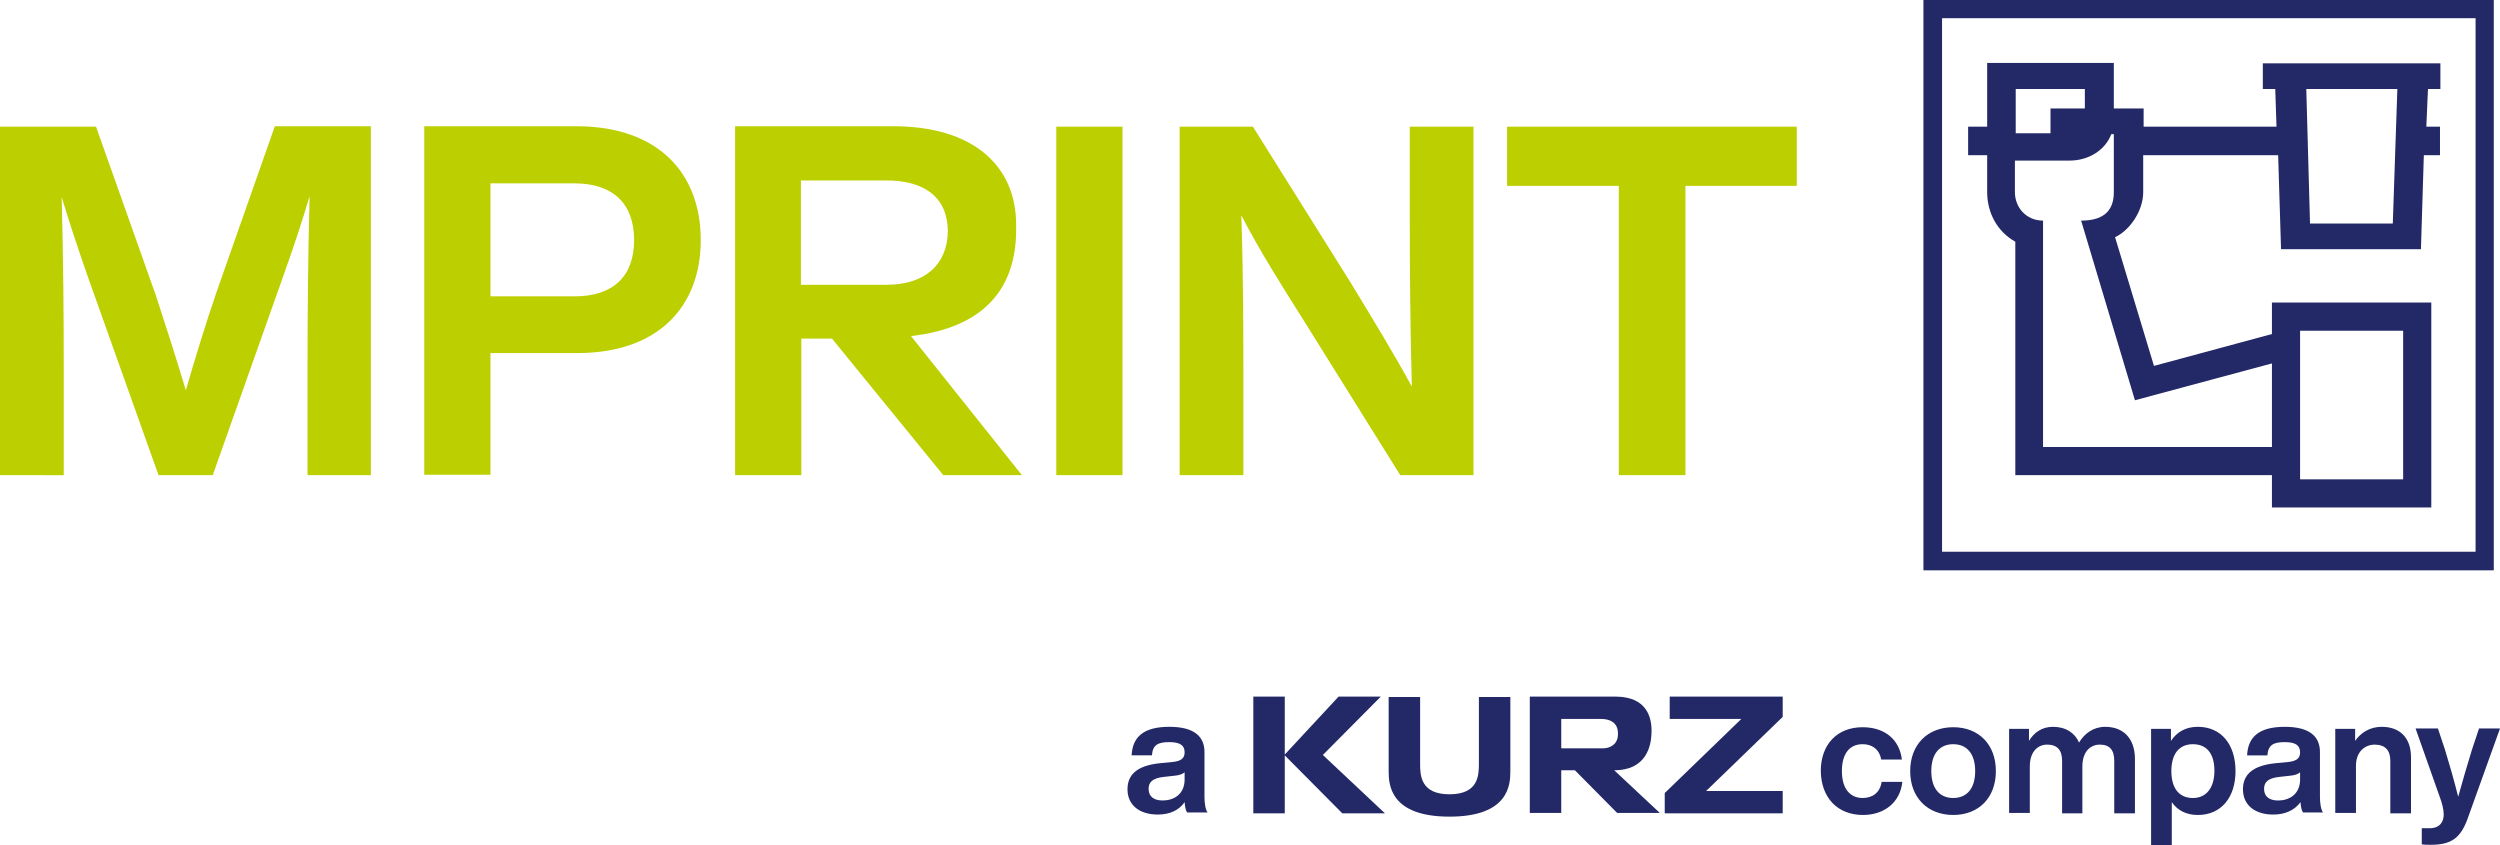 <?xml version="1.0" encoding="UTF-8"?>
<svg xmlns="http://www.w3.org/2000/svg" id="a" data-name="ISIMAT Logo" viewBox="0 0 604 204.2">
  <g>
    <path d="M245.5,55.5v-1.2c0-14.2-10.3-23.8-29.7-23.8h-38.2V114.8h16v-33h7.4l26.9,33h19l-26.8-33.6c18.3-2.1,25.4-12.1,25.4-25.7Zm-52,13.4v-25.3h20.7c9.2,0,14.7,4.1,14.8,12.2-.1,8.2-5.6,13-14.8,13h-20.7v.1Z" fill="#bccf00"></path>
    <path d="M89.6,30.6V114.8h-15.3v-25.7c0-12.8,.1-26.5,.5-41.7-1.9,6.4-3.8,12.1-6.4,19.4l-17,48h-13.1l-17.1-48c-2.5-7.2-4.4-12.9-6.3-19.2,.4,15.1,.5,28.9,.5,41.5v25.7H0V30.6H23.2l14.5,40.9c2.5,7.6,5.1,15.8,7.2,22.8,2.1-7.3,4.8-16.1,7.4-23.7l14.1-40.1h23.2v.1Z" fill="#bccf00"></path>
    <path d="M169.3,58c0,16.2-10.4,27.3-29.8,27.3h-21v29.4h-16V30.5h37c19.4,.1,29.8,11.2,29.8,27.5Zm-16.1,0c0-8.8-5.1-13.7-14.4-13.7h-20.3v27.3h20.3c9.3,0,14.4-4.8,14.4-13.6Z" fill="#bccf00"></path>
    <path d="M255.2,30.6h16V114.8h-16V30.6Z" fill="#bccf00"></path>
    <path d="M356,30.6V114.8h-17.7l-23.4-37.5c-5.3-8.4-10.8-17.1-15-25.3,.5,14.9,.5,28.4,.5,40.8v22h-15.4V30.6h17.7l23.5,37.5c4.7,7.7,10.6,17.4,14.9,25.3-.4-14.9-.5-28.4-.5-40.8V30.6h15.4Z" fill="#bccf00"></path>
    <path d="M434.2,44.9h-27V114.8h-16.1V44.9h-27v-14.3h70v14.3h.1Z" fill="#bccf00"></path>
  </g>
  <path id="b" data-name="Rahmen" d="M464.7,0V137.8h137.8V0h-137.8Zm133.4,133.3h-128.9V4.4h128.9V133.3h0Z" fill="#232967"></path>
  <path id="c" data-name="Goldschläger" d="M586.2,30.6l.4-9.1h3v-6.2h-42.9v6.2h3l.3,9.1h-32.1v-4.4h-7.2V15.2h-30.6v15.4h-4.6v6.9h4.6v8.9c0,5.1,2.5,9.6,6.8,12v56.4h62v7.8h38.5v-49.5h-38.5v7.6l-28.5,7.7-9.4-31.1c3.5-1.6,6.8-6.3,6.8-10.9v-8.9h32.6l.7,22.7h33.8l.7-22.7h3.9v-6.9h-3.3Zm-99.3-9.1h16.8v4.7h-8.3v6h-8.4v-10.7h-.1Zm93.7,58.4v35.9h-24.9v-35.9h24.9Zm-31.7,7.9v20.2h-55.3V53.3c-4,0-6.8-3.1-6.8-6.9v-7.6h13.2c4.6,0,8.6-2.5,10.1-6.4h.6v14c0,3.8-1.7,6.9-7.9,6.9l13,43.4,33.1-8.9Zm29.2-33.8h-20l-.9-32.5h22l-1.1,32.5Z" fill="#232967"></path>
  <g id="d" data-name="Endorsement">
    <path id="e" data-name="a        company" d="M598.9,176.1l-1.7,5.1c-1.1,3.6-2.2,7.3-3.3,11.3-1-4-2.1-7.8-3.2-11.4l-1.7-5.1h-5.4l5.9,16.7c.5,1.3,.9,2.9,.9,4.1,0,1.7-.9,3.3-3.4,3.3h-1.9v3.9c.6,.1,1.2,.1,2.2,.1,4.9,0,7.1-1.6,8.8-6.1l7.9-22h-5.1v.1Zm-23.5-.5c-2.9,0-5.1,1.5-6.4,3.4v-2.9h-4.8v20.3h5v-11.4c0-3.6,2.4-5.1,4.5-5.1,2.5,0,3.8,1.3,3.8,3.9v12.7h5v-13.5c0-4.9-2.8-7.4-7.1-7.4m-25,17.8c-2.3,0-3.4-1.1-3.4-2.8,0-1.6,.9-2.6,3.7-2.9l2.7-.3c1.1-.1,1.8-.4,2.3-.8v1.9c-.1,3.5-2.7,4.9-5.3,4.9m10.9,3c-.6-.8-.8-2.4-.8-3.9v-10.8c0-3.7-2.4-6.1-8.5-6.1-6.4,0-8.9,2.6-9.1,6.9h4.9c.2-2.5,1.4-3.2,4.2-3.2s3.7,.9,3.7,2.5c0,1.5-1,2.1-2.9,2.3l-3.1,.3c-5.8,.6-7.8,3-7.8,6.3,0,3.9,3,6.1,7.3,6.1,3,0,5.2-1.1,6.6-3,.1,1,.2,1.9,.6,2.5h4.9v.1Zm-31.5-3.6c-3.2,0-5.2-2.2-5.2-6.5s2-6.5,5.2-6.5,5.2,2.1,5.2,6.4c0,4.2-2,6.6-5.2,6.6m1.2-17.2c-3,0-5.1,1.3-6.5,3.4v-2.9h-4.8v28.1h5v-10.4c1.4,2,3.5,3.1,6.3,3.1,5.6,0,9.1-4.2,9.1-10.6,0-6.5-3.5-10.7-9.1-10.7m-22.4,0c-2.8,0-5,1.6-6.3,3.8-1-2.3-3.2-3.8-6.3-3.8-2.7,0-4.6,1.4-5.8,3.4v-2.9h-4.8v20.3h5v-11.2c0-3.8,2.1-5.3,4.2-5.3,2.4,0,3.6,1.3,3.6,3.9v12.7h4.9v-11.3c0-3.8,2.1-5.3,4.2-5.3,2.4,0,3.5,1.3,3.5,3.9v12.7h5v-13.4c-.1-4.6-2.7-7.5-7.2-7.5m-36.7,17.2c-3.2,0-5.3-2.2-5.3-6.5s2.1-6.5,5.3-6.5,5.3,2.2,5.3,6.5-2.1,6.5-5.3,6.5m0,4.1c6.2,0,10.3-4.2,10.3-10.6s-4.1-10.6-10.3-10.6-10.4,4.2-10.4,10.6,4.2,10.6,10.4,10.6m-21.8,0c5.2,0,9-3.1,9.5-8h-5c-.4,2.7-2.3,3.9-4.6,3.9-2.9,0-5-2.1-5-6.5s2-6.5,5-6.5c2.2,0,4,1.1,4.5,3.7h5c-.6-4.8-4.1-7.8-9.5-7.8-6.1,0-10.1,4.1-10.1,10.6,.1,6.5,4.1,10.6,10.2,10.6m-169.2-3.5c-2.3,0-3.4-1.1-3.4-2.8,0-1.6,.9-2.6,3.7-2.9l2.7-.3c1.1-.1,1.8-.4,2.3-.8v1.9c-.1,3.5-2.7,4.9-5.3,4.9m10.9,3c-.6-.8-.8-2.4-.8-3.9v-10.8c0-3.7-2.4-6.1-8.5-6.1-6.4,0-8.9,2.6-9.1,6.9h4.9c.2-2.5,1.4-3.2,4.2-3.2s3.7,.9,3.7,2.5c0,1.5-1,2.1-2.9,2.3l-3.1,.3c-5.8,.6-7.8,3-7.8,6.3,0,3.9,3,6.1,7.3,6.1,3,0,5.2-1.1,6.5-3,.1,1,.2,1.9,.6,2.5h5v.1Z" fill="#232967"></path>
    <g id="f" data-name="KURZ">
      <polygon points="430.7 168.3 403.4 168.3 403.4 173.7 420.7 173.7 402.2 191.6 402.2 196.5 430.7 196.5 430.7 191.1 412.2 191.1 430.7 173.2 430.7 168.3" fill="#232967"></polygon>
      <path id="g" data-name="&amp;lt;Pfad&amp;gt;" d="M390,186.1c7.7,0,8.9-5.8,9-8.9,.2-4.1-1.3-8.8-8.5-8.9h-20.9v28.1h7.6v-10.3h3.3l10.2,10.3h10.3l-11-10.3Zm-2.7-5.3h-10.1v-7.1h9.7c1.8,0,4,.7,4,3.5,.1,2.6-1.9,3.6-3.6,3.6Z" fill="#232967"></path>
      <path d="M357.3,184.5c0,2.8-.1,7.4-7.1,7.4s-7.1-4.6-7.1-7.4v-16.1h-7.6v18c0,3.2,.4,10.9,14.7,10.9s14.7-7.7,14.7-10.9v-18h-7.6v16.1Z" fill="#232967"></path>
      <polygon points="333.6 168.3 323.4 168.3 310.4 182.3 310.4 168.3 302.8 168.3 302.8 196.5 310.4 196.5 310.4 182.5 324.3 196.5 334.6 196.5 319.6 182.4 333.6 168.3" fill="#232967"></polygon>
    </g>
  </g>
</svg>
